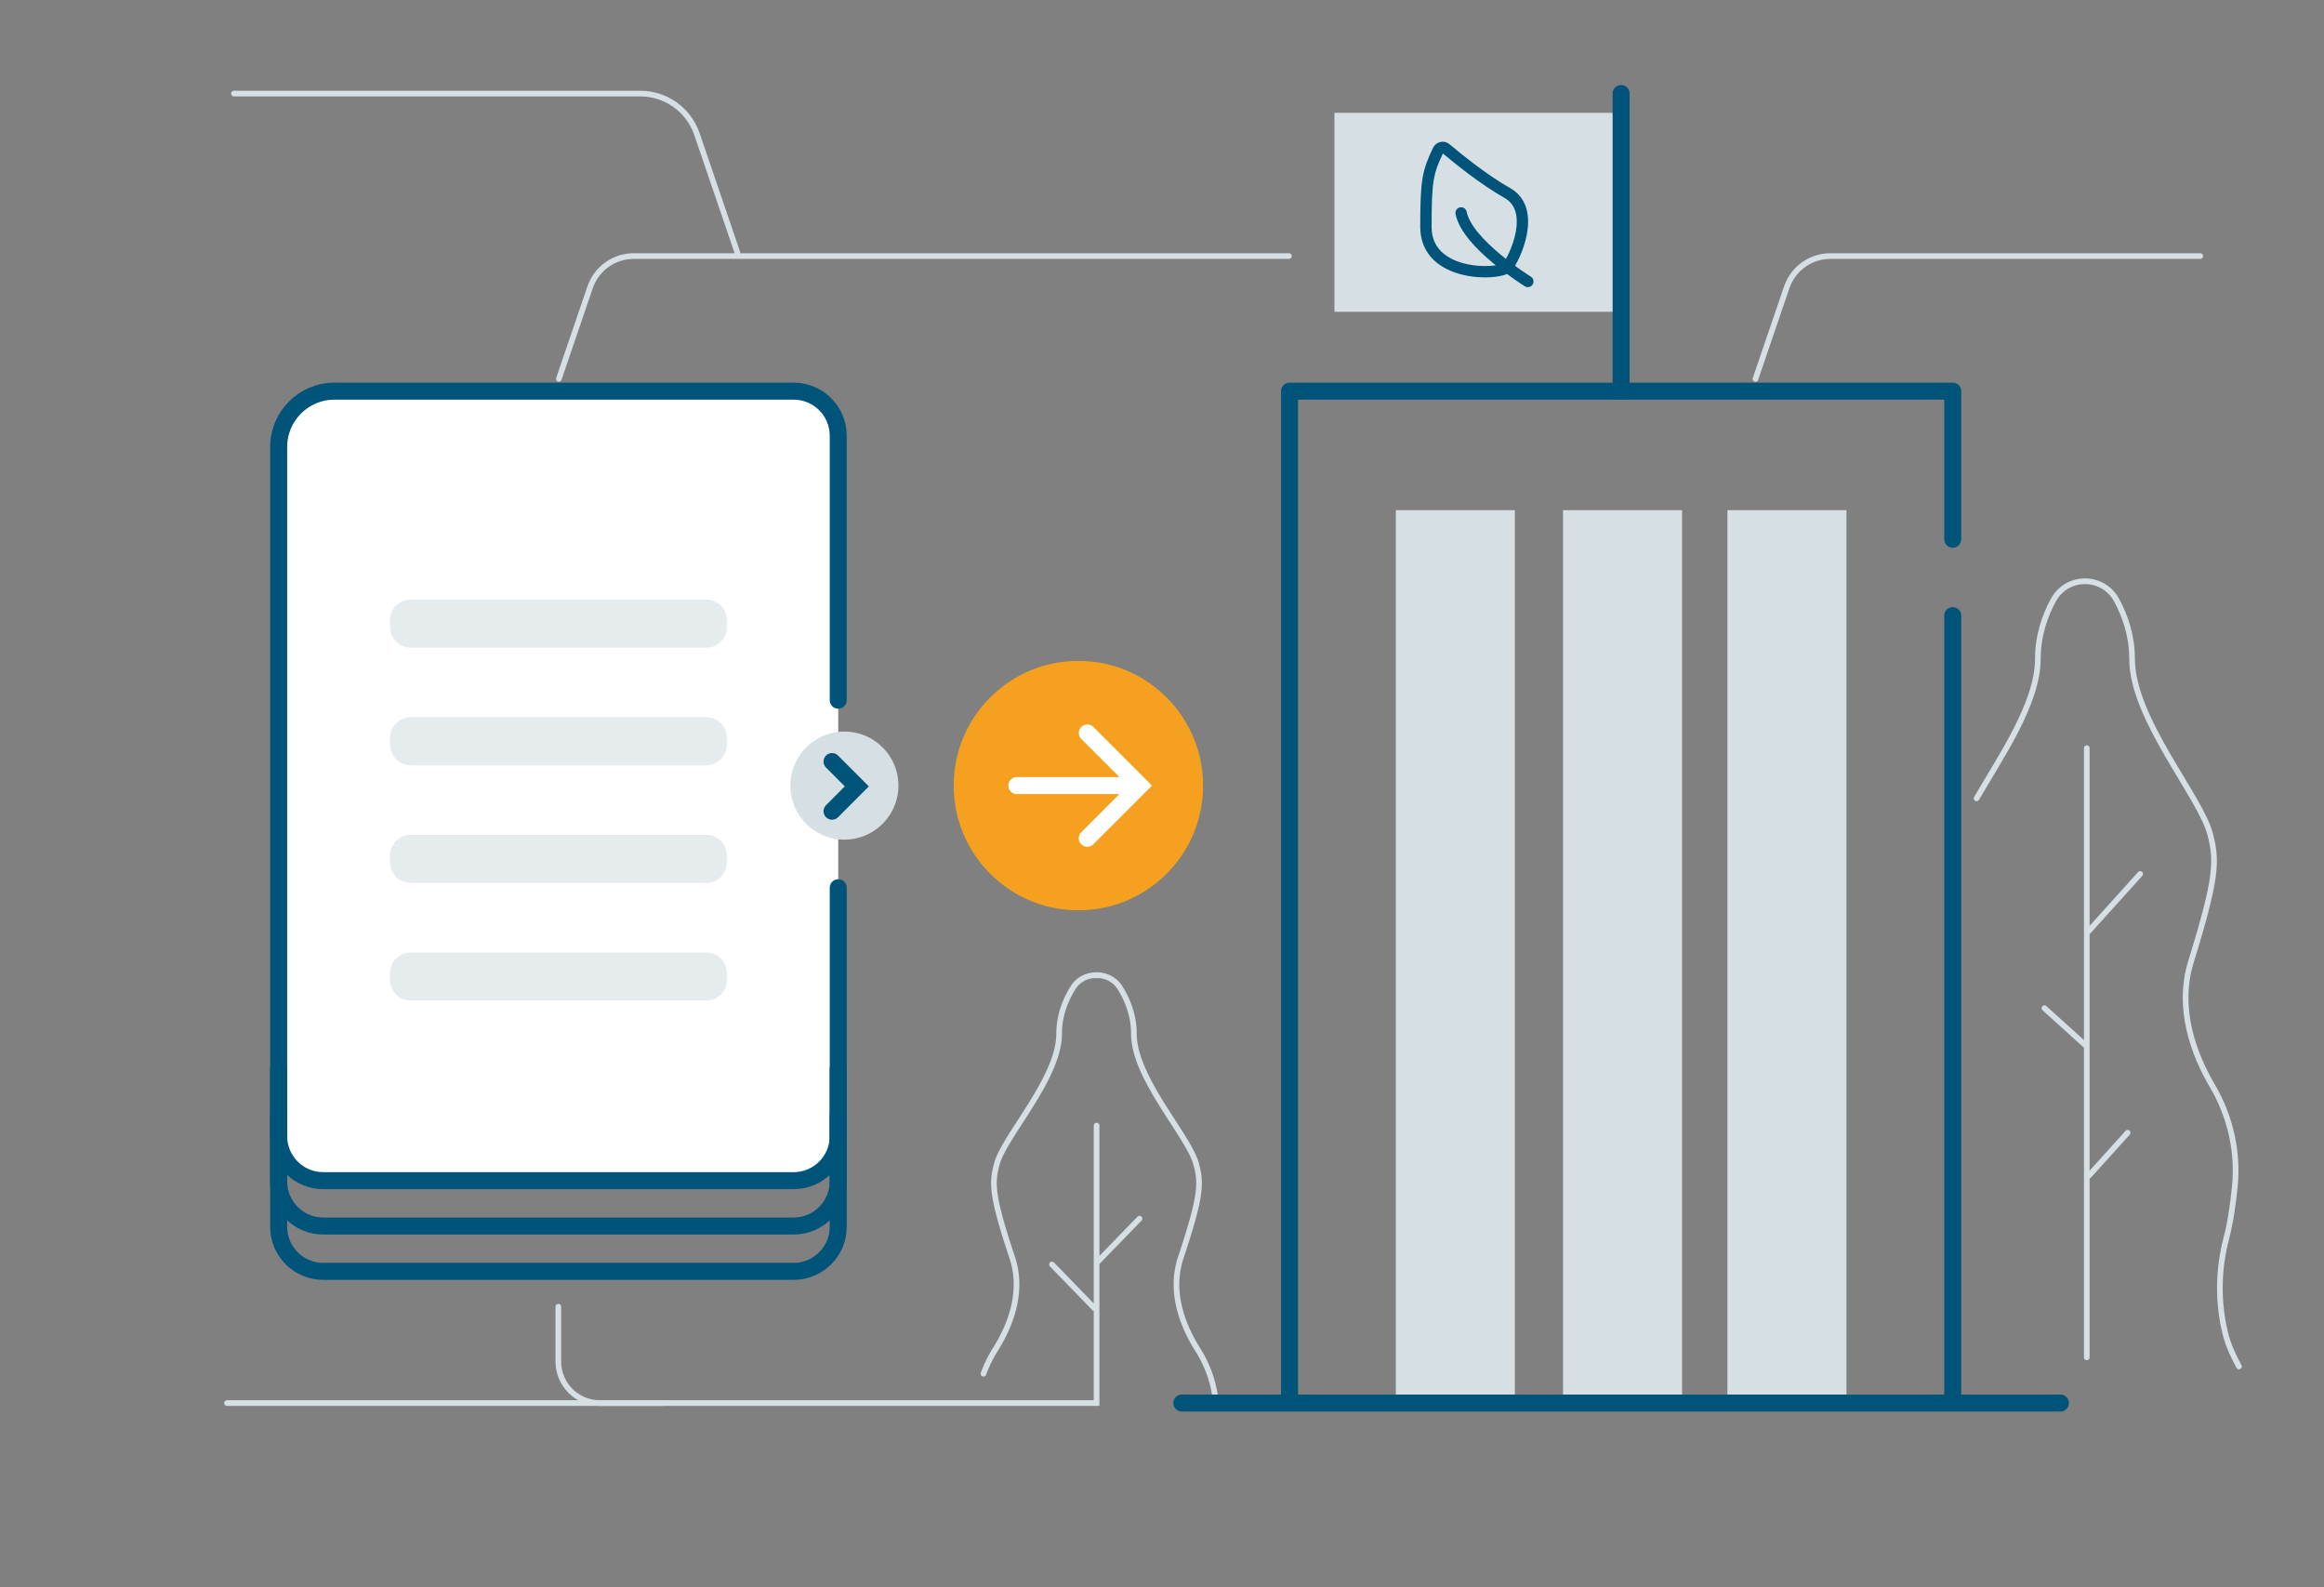 <svg width="410" height="280" fill="none" xmlns="http://www.w3.org/2000/svg"><rect width="100%" height="100%" fill="#808080" stroke="none"/><path d="M388.17 45.17h-65.25c-3.47 0-6.55 2.19-7.69 5.47l-5.53 16.2" stroke="#D5DFE4" stroke-miterlimit="10" stroke-linecap="round"/><path d="M147.88 156.6v43.8c0 4.35-3.52 7.87-7.87 7.87H57.03c-4.35 0-7.87-3.52-7.87-7.87V78.85c0-5.44 4.41-9.85 9.85-9.85h81c4.35 0 7.87 3.52 7.87 7.87v46.64" fill="#fff"/><path d="M147.88 156.6v43.8c0 4.35-3.52 7.87-7.87 7.87H57.03c-4.35 0-7.87-3.52-7.87-7.87V78.85c0-5.44 4.41-9.85 9.85-9.85h81c4.35 0 7.87 3.52 7.87 7.87v46.64" stroke="#005479" stroke-width="3" stroke-miterlimit="10" stroke-linecap="round"/><path d="M124.611 155.75h-52.18c-2 0-3.62-1.62-3.62-3.62v-1.24c0-2 1.62-3.62 3.62-3.62h52.18c2 0 3.62 1.62 3.62 3.62v1.24c0 2-1.62 3.62-3.62 3.62Zm0 20.75h-52.18c-2 0-3.62-1.62-3.62-3.62v-1.24c0-2 1.62-3.62 3.62-3.62h52.18c2 0 3.62 1.62 3.62 3.62v1.24c0 2-1.62 3.62-3.62 3.62Zm0-41.5h-52.18c-2 0-3.62-1.62-3.62-3.62v-1.24c0-2 1.62-3.62 3.62-3.62h52.18c2 0 3.62 1.62 3.62 3.62v1.24c0 2-1.62 3.62-3.62 3.62Zm0-20.75h-52.18c-2 0-3.62-1.62-3.62-3.62v-1.24c0-2 1.62-3.62 3.62-3.62h52.18c2 0 3.62 1.62 3.62 3.62v1.24c0 2-1.62 3.62-3.62 3.62Z" fill="#E6EBEE"/><path d="M147.88 188.6v19.8c0 4.35-3.52 7.87-7.87 7.87H57.03c-4.35 0-7.87-3.52-7.87-7.87v-19.8" stroke="#005479" stroke-width="3" stroke-miterlimit="10" stroke-linecap="round"/><path d="M147.88 196.6v19.8c0 4.35-3.52 7.87-7.87 7.87H57.03c-4.35 0-7.87-3.52-7.87-7.87v-19.8" stroke="#005479" stroke-width="3" stroke-miterlimit="10" stroke-linecap="round"/><path d="M214.39 246.49c-.19-1.42-.53-2.81-1.01-4.17a21.79 21.79 0 0 0-2.08-4.26c-2.51-3.98-5.05-10.01-2.99-16.21 3.66-11 3.63-13.17 2.7-16.57-1.35-4.96-10.97-15.1-10.97-22.93 0-3.25-1.14-6.02-2.47-8.14-1.05-1.67-2.99-2.39-4.81-2.16h1.37c-1.82-.23-3.76.48-4.81 2.16-1.33 2.13-2.47 4.89-2.47 8.14 0 7.83-9.62 17.97-10.97 22.93-.93 3.4-.96 5.57 2.7 16.57 2.06 6.2-.48 12.23-2.99 16.21-.85 1.36-1.55 2.78-2.08 4.26" stroke="#D5DFE4" stroke-miterlimit="10" stroke-linecap="round"/><path d="M193.46 198.56v48.94h-87.64c-4.04 0-7.32-3.28-7.32-7.32v-9.68m102.53-15.53-7.49 7.72m-7.95.36 7.49 7.72" stroke="#D5DFE4" stroke-miterlimit="10" stroke-linecap="round"/><path d="M267.25 90h-21v156.2h21V90Zm29.5 0h-21v156.2h21V90Zm29 0h-21v156.2h21V90Z" fill="#D5DFE4"/><path d="M208.5 247.5h155" stroke="#005479" stroke-width="3" stroke-miterlimit="10" stroke-linecap="round"/><path d="M227.5 246.5V69h117v26.12" stroke="#005479" stroke-width="3" stroke-miterlimit="10" stroke-linecap="round" stroke-linejoin="round"/><path d="M344.5 108.6v137.9" stroke="#005479" stroke-width="3" stroke-miterlimit="10" stroke-linecap="round"/><path d="M287 19.9h-51.58V55H287V19.9Z" fill="#D5DFE4"/><path d="M286 16.5V69" stroke="#005479" stroke-width="3" stroke-miterlimit="10" stroke-linecap="round"/><path d="M148.969 147.61a9.03 9.03 0 0 0 9.03-9.03 9.03 9.03 0 1 0-9.03 9.03Z" fill="#D5DFE4" stroke="#D5DFE4" stroke-miterlimit="10" stroke-linecap="round"/><path d="M190.25 160.58c12.15 0 22-9.85 22-22s-9.85-22-22-22-22 9.85-22 22 9.85 22 22 22Z" fill="#F5A11F"/><path d="m191.819 129.29 9.29 9.29-9.29 9.29m-12.429-9.29h21.36" stroke="#fff" stroke-width="3" stroke-miterlimit="10" stroke-linecap="round"/><path d="M269.54 49.65s-10.7-6.63-11.77-12.09" stroke="#005479" stroke-width="2" stroke-miterlimit="10" stroke-linecap="round"/><path d="M253.72 26.51c.25-.52.92-.68 1.35-.31 1.91 1.61 6.67 5.5 10.83 7.83 5.35 3 1.28 11.62 0 13.09-1.28 1.47-14.34 1.89-14.34-7.09 0-8.29.33-9.67 2.16-13.52Z" stroke="#005479" stroke-width="2" stroke-miterlimit="10" stroke-linecap="round"/><path d="m146.79 134.34 4.37 4.38-4.37 4.38" stroke="#005479" stroke-width="3" stroke-miterlimit="10" stroke-linecap="round"/><path d="M395 241.05c-1.04-1.92-1.9-3.76-2.42-5.89-1.35-5.51-1.24-11.28.2-16.77.71-2.72 1.18-5.99 1.49-9.1.61-6.19-.82-12.38-3.97-17.75-3.16-5.38-6.36-13.54-3.76-21.92 4.61-14.87 4.57-17.8 3.4-22.4-1.7-6.71-13.8-20.42-13.8-31.01 0-4.06-1.22-7.56-2.73-10.34-2.41-4.45-8.75-4.45-11.16 0-1.51 2.78-2.73 6.28-2.73 10.34 0 7.87-6.68 17.46-10.81 24.62m19.439-8.85v107.47m9.42-85.28-9.42 10.44m7.211 35.21-6.84 7.57m-7.84-29.55 7.47 6.75M227.39 45.17H111.81c-3.47 0-6.55 2.19-7.69 5.47l-5.53 16.2M41.27 16.51h71.71c4.48 0 8.47 2.84 9.95 7.07l7.15 20.95M116.94 247.5H40.05" stroke="#D5DFE4" stroke-miterlimit="10" stroke-linecap="round"/></svg>